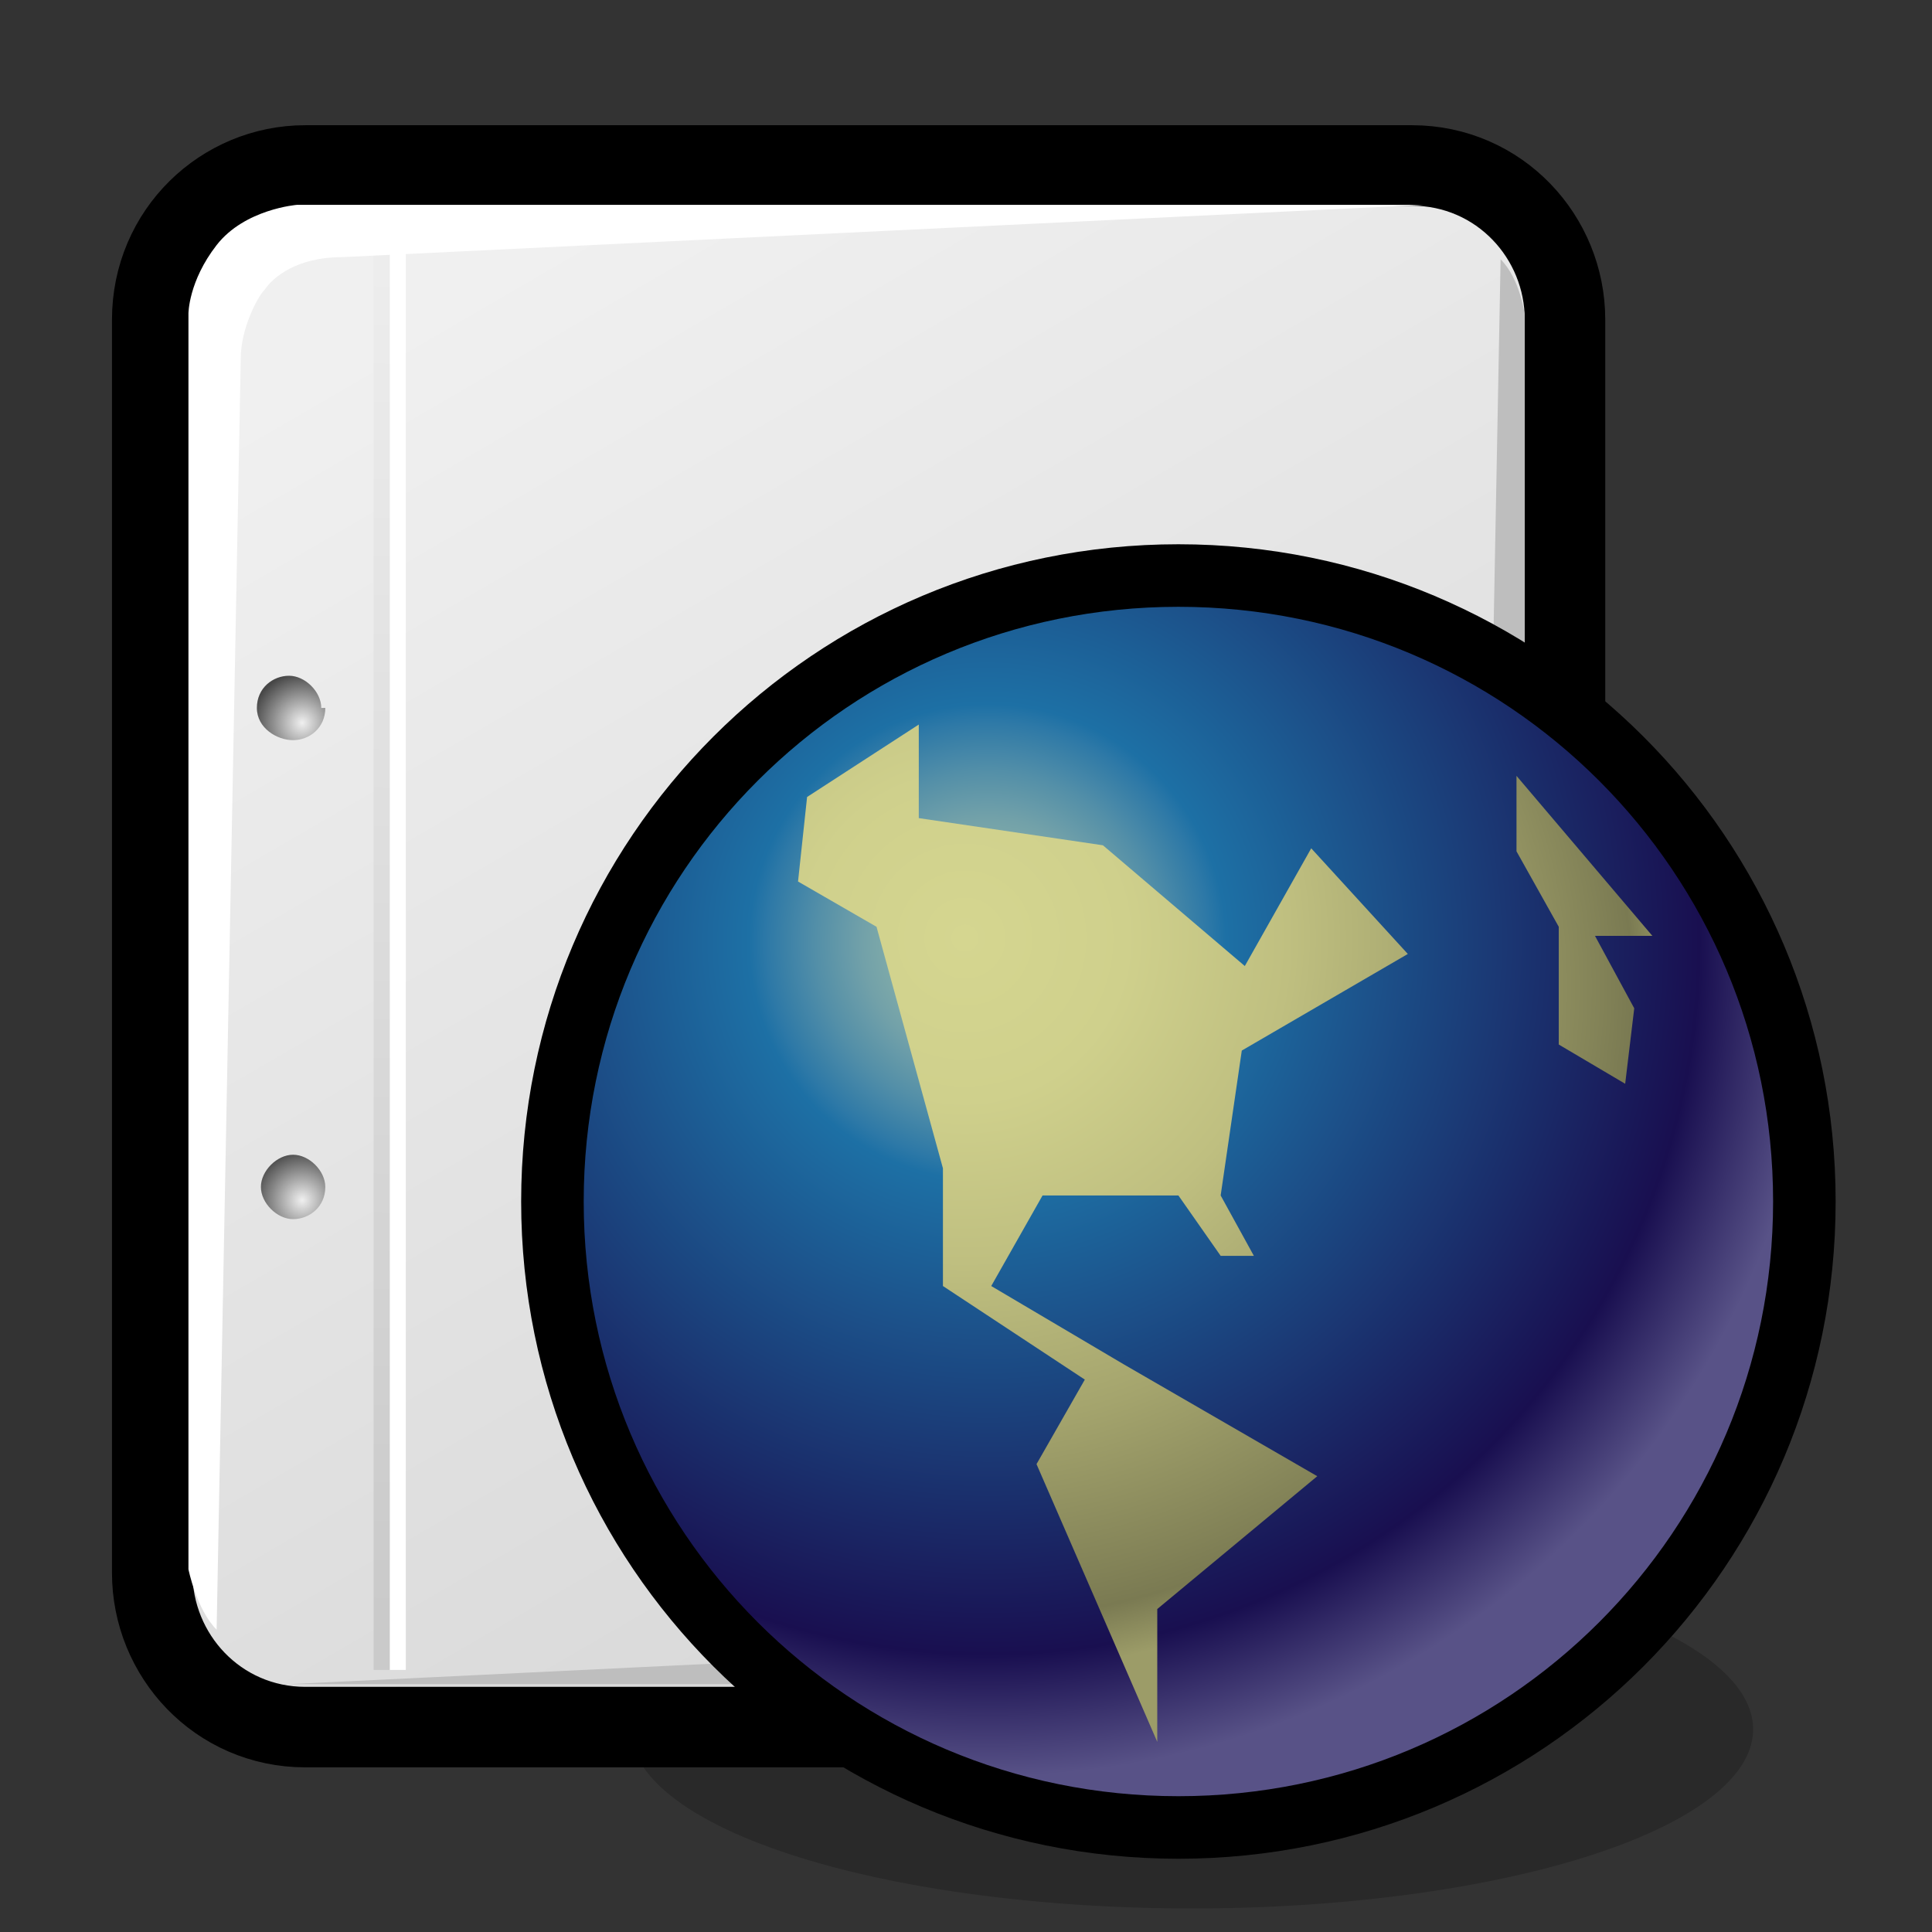 <?xml version="1.0" standalone="no"?>
<!--Generator: Adobe Illustrator 9.0, SVG Export Plug-In-->
<svg xmlns="http://www.w3.org/2000/svg" xmlns:xlink="http://www.w3.org/1999/xlink" viewBox="0 0 48 48">
  <rect x="0" y="0" width="48" height="48" fill="#333333" stroke="none"/>
  <defs>
    <radialGradient gradientUnits="userSpaceOnUse" fy="16.709" fx="19.571" r="21.089" cy="16.709" cx="19.571" id="a">
      <stop offset="0" stop-color="#d5d690"/>
      <stop offset="0.22" stop-color="#cfd08c"/>
      <stop offset="0.44" stop-color="#bfbf80"/>
      <stop offset="0.661" stop-color="#a4a46d"/>
      <stop offset="0.88" stop-color="#828257"/>
      <stop offset="0.927" stop-color="#7a7a52"/>
      <stop offset="1" stop-color="#9c9c68"/>
    </radialGradient>
    <radialGradient xlink:href="#a" id="o" gradientUnits="userSpaceOnUse" cx="19.571" cy="16.709" fx="19.571" fy="16.709" r="21.089" gradientTransform="matrix(0.75,0,0,0.75,11.202,12.001)"/>
    <radialGradient gradientUnits="userSpaceOnUse" fy="15.073" fx="17.026" r="24.384" cy="15.073" cx="17.026" id="b">
      <stop offset="0" stop-color="#d5d690"/>
      <stop offset="0.22" stop-color="#cfd08c"/>
      <stop offset="0.44" stop-color="#bfbf80"/>
      <stop offset="0.661" stop-color="#a4a46d"/>
      <stop offset="0.88" stop-color="#828257"/>
      <stop offset="0.927" stop-color="#7a7a52"/>
      <stop offset="1" stop-color="#9c9c68"/>
    </radialGradient>
    <radialGradient xlink:href="#b" id="n" gradientUnits="userSpaceOnUse" cx="17.026" cy="15.073" fx="17.026" fy="15.073" r="24.384" gradientTransform="matrix(0.75,0,0,0.75,11.202,12.001)"/>
    <radialGradient gradientUnits="userSpaceOnUse" fy="15.231" fx="17.788" r="29.635" cy="15.231" cx="17.788" id="c">
      <stop offset="0" stop-color="#99bba8"/>
      <stop offset="4.483276e-002" stop-color="#94b8a9"/>
      <stop offset="9.596599e-002" stop-color="#87b0a9"/>
      <stop offset="0.15" stop-color="#72a1a9"/>
      <stop offset="0.206" stop-color="#538fa8"/>
      <stop offset="0.264" stop-color="#2e79a7"/>
      <stop offset="0.286" stop-color="#1d70a5"/>
      <stop offset="0.854" stop-color="#190f50"/>
      <stop offset="1" stop-color="#585287"/>
    </radialGradient>
    <radialGradient xlink:href="#c" id="m" gradientUnits="userSpaceOnUse" cx="17.788" cy="15.231" fx="17.788" fy="15.231" r="29.635" gradientTransform="matrix(0.699,-2.397680e-16,2.397680e-16,0.699,12.102,12.771)"/>
    <radialGradient xlink:href="#d" id="l" gradientUnits="userSpaceOnUse" cx="19.569" cy="15.255" fx="19.569" fy="15.255" r="28.132" gradientTransform="matrix(0.75,0,0,0.75,11.202,12.001)"/>
    <radialGradient xlink:href="#e" id="i" gradientUnits="userSpaceOnUse" cx="7.825" cy="30.729" fx="7.825" fy="30.729" r="1.247"/>
    <radialGradient xlink:href="#f" id="j" gradientUnits="userSpaceOnUse" cx="7.825" cy="18.871" fx="7.825" fy="18.871" r="1.247"/>
    <linearGradient id="d" gradientUnits="userSpaceOnUse" x1="12.139" y1="7.763" x2="31.454" y2="41.316">
      <stop offset="0" stop-color="#f0f0f0"/>
      <stop offset="1" stop-color="#d6d6d6"/>
    </linearGradient>
    <linearGradient id="g" gradientUnits="userSpaceOnUse" x1="10.02" y1="7.554" x2="9.597" y2="41.082">
      <stop offset="0" stop-color="#ededed"/>
      <stop offset="1" stop-color="#cacaca"/>
    </linearGradient>
    <linearGradient xlink:href="#g" id="k" gradientUnits="userSpaceOnUse" x1="10.02" y1="7.554" x2="9.597" y2="41.082" gradientTransform="translate(-0.318,-0.911)"/>
    <linearGradient xlink:href="#d" id="h" gradientUnits="userSpaceOnUse" x1="12.139" y1="7.763" x2="31.454" y2="41.316" gradientTransform="matrix(1,0,0,1.011,-0.318,-0.955)"/>
  </defs>
  <path style="marker:none" d="M 42.5 37 A 19.125 5.25 0 1 1  4.25,37 A 19.125 5.25 0 1 1  42.5 37 z" transform="matrix(0.729,0,0,0.848,12.573,11.587)" opacity=".2" color="#000" fill="#000" fill-opacity="1" fill-rule="nonzero" stroke="none" stroke-width="1.25" stroke-linecap="butt" stroke-linejoin="miter" marker-start="none" marker-mid="none" marker-end="none" stroke-miterlimit="4" stroke-dashoffset="0" stroke-opacity="1" visibility="visible" display="inline" overflow="visible"/>
  <path d="M 37.882,39.078 C 37.882,40.696 36.582,41.909 35.082,41.909 L 7.582,41.909 C 5.982,41.909 4.782,40.595 4.782,39.078 L 4.782,7.941 C 4.782,6.324 6.082,5.111 7.582,5.111 L 35.082,5.111 C 36.682,5.111 37.882,6.425 37.882,7.941 L 37.882,39.078 L 37.882,39.078 z " fill="none" fill-rule="nonzero" stroke="#000" stroke-width="4" stroke-miterlimit="4" stroke-dasharray="none" stroke-opacity="1"/>
  <path d="M 37.882,39.078 C 37.882,40.696 36.582,41.909 35.082,41.909 L 7.582,41.909 C 5.982,41.909 4.782,40.595 4.782,39.078 L 4.782,7.941 C 4.782,6.324 6.082,5.111 7.582,5.111 L 35.082,5.111 C 36.682,5.111 37.882,6.425 37.882,7.941 L 37.882,39.078 L 37.882,39.078 z " fill="url(#h)" fill-rule="nonzero" stroke="none" stroke-miterlimit="4"/>
  <g transform="translate(-0.318,-0.911)" fill="#fff" fill-rule="nonzero" stroke="#000" stroke-miterlimit="4">
    <radialGradient id="e" cx="7.825" cy="30.729" r="1.247" fx="7.825" fy="30.729" gradientUnits="userSpaceOnUse">
      <stop offset="0" stop-color="#f0f0f0"/>
      <stop offset="1" stop-color="#474747"/>
    </radialGradient>
    <path d="M 8.4,30.4 C 8.4,30.9 8,31.2 7.6,31.2 C 7.2,31.2 6.8,30.8 6.8,30.4 C 6.8,30 7.2,29.6 7.6,29.6 C 8,29.6 8.4,30 8.4,30.4 z " fill="url(#i)" stroke="none"/>
    <radialGradient id="f" cx="7.825" cy="18.871" r="1.247" fx="7.825" fy="18.871" gradientUnits="userSpaceOnUse">
      <stop offset="0" stop-color="#f0f0f0"/>
      <stop offset="1" stop-color="#474747"/>
    </radialGradient>
    <path d="M 8.4,18.5 C 8.4,19 8,19.3 7.6,19.3 C 7.2,19.3 6.7,19 6.7,18.5 C 6.7,18 7.1,17.7 7.5,17.7 C 7.9,17.7 8.3,18.1 8.3,18.5 L 8.4,18.5 z " fill="url(#j)" stroke="none"/>
  </g>
  <path d="M 10.082,41.489 L 9.682,41.489 L 9.682,5.689 L 10.082,5.689 L 10.082,41.489 z " fill="#fff" fill-rule="nonzero" stroke="none" stroke-miterlimit="4"/>
  <path d="M 9.682,41.489 L 9.282,41.489 L 9.282,5.689 L 9.682,5.689 L 9.682,41.489 z " fill="url(#k)" fill-rule="nonzero" stroke="none" stroke-miterlimit="4"/>
  <path d="M 5.982,8.889 L 5.382,40.489 C 4.882,39.989 4.682,38.989 4.682,38.989 L 4.682,7.789 C 4.682,7.789 4.682,6.989 5.382,6.089 C 6.082,5.189 7.382,5.089 7.382,5.089 L 35.382,5.089 L 8.482,6.389 C 7.382,6.389 6.782,6.889 6.582,7.189 C 6.382,7.389 5.982,8.189 5.982,8.889 L 5.982,8.889 z " fill="#fff" fill-rule="nonzero" stroke="none" stroke-miterlimit="4"/>
  <path d="M 36.682,38.042 L 37.282,6.442 C 37.782,6.942 37.882,7.842 37.882,7.842 L 37.882,39.142 C 37.882,39.142 37.882,39.942 37.182,40.842 C 36.382,41.742 35.182,41.842 35.182,41.842 L 7.182,41.842 L 34.082,40.542 C 35.182,40.542 35.782,40.042 35.982,39.742 C 36.182,39.542 36.582,38.742 36.582,38.042 L 36.682,38.042 z " fill="#bebebe" fill-rule="nonzero" stroke="none" stroke-miterlimit="4"/>
  <path d="M 14.502,29.851 C 14.502,38.026 21.102,44.626 29.277,44.626 C 37.452,44.626 44.052,38.026 44.052,29.851 C 44.052,21.676 37.452,15.076 29.277,15.076 C 21.102,15.076 14.502,21.676 14.502,29.851 L 14.502,29.851 z " fill="url(#l)" fill-rule="evenodd" stroke="#000" stroke-width="3.108" stroke-miterlimit="4"/>
  <path d="M 14.502,29.851 C 14.502,38.026 21.102,44.626 29.277,44.626 C 37.452,44.626 44.052,38.026 44.052,29.851 C 44.052,21.676 37.452,15.076 29.277,15.076 C 21.102,15.076 14.502,21.676 14.502,29.851 L 14.502,29.851 z " fill="url(#m)" fill-opacity="1" fill-rule="evenodd" stroke="none" stroke-miterlimit="4"/>
  <path d="M 27.402,21.001 L 30.927,24.001 L 32.577,21.076 L 34.977,23.701 L 30.852,26.101 L 30.327,29.701 L 31.152,31.201 L 30.327,31.201 L 29.277,29.701 L 25.902,29.701 L 24.627,31.951 L 27.927,33.901 L 32.727,36.676 L 28.752,39.976 L 28.752,43.276 L 25.752,36.376 L 26.952,34.276 L 23.427,31.951 L 23.427,29.026 L 21.777,23.026 L 19.827,21.901 L 20.052,19.801 L 22.827,18.001 L 22.827,20.326 L 27.402,21.001 z " fill="url(#n)" fill-opacity="1" fill-rule="evenodd" stroke="none" stroke-miterlimit="4"/>
  <path d="M 37.677,19.276 L 37.677,21.151 L 38.727,23.026 L 38.727,25.951 L 40.377,26.926 L 40.602,25.051 L 39.627,23.251 L 41.052,23.251 L 37.677,19.276 z " fill="url(#o)" fill-opacity="1" fill-rule="evenodd" stroke="none" stroke-miterlimit="4"/>
  <path d="M 47.202,48.001 L 11.202,48.001 L 11.202,12.001 L 47.202,12.001 L 47.202,48.001 z " fill="none" fill-rule="nonzero" stroke="none" stroke-miterlimit="4"/>
</svg>

